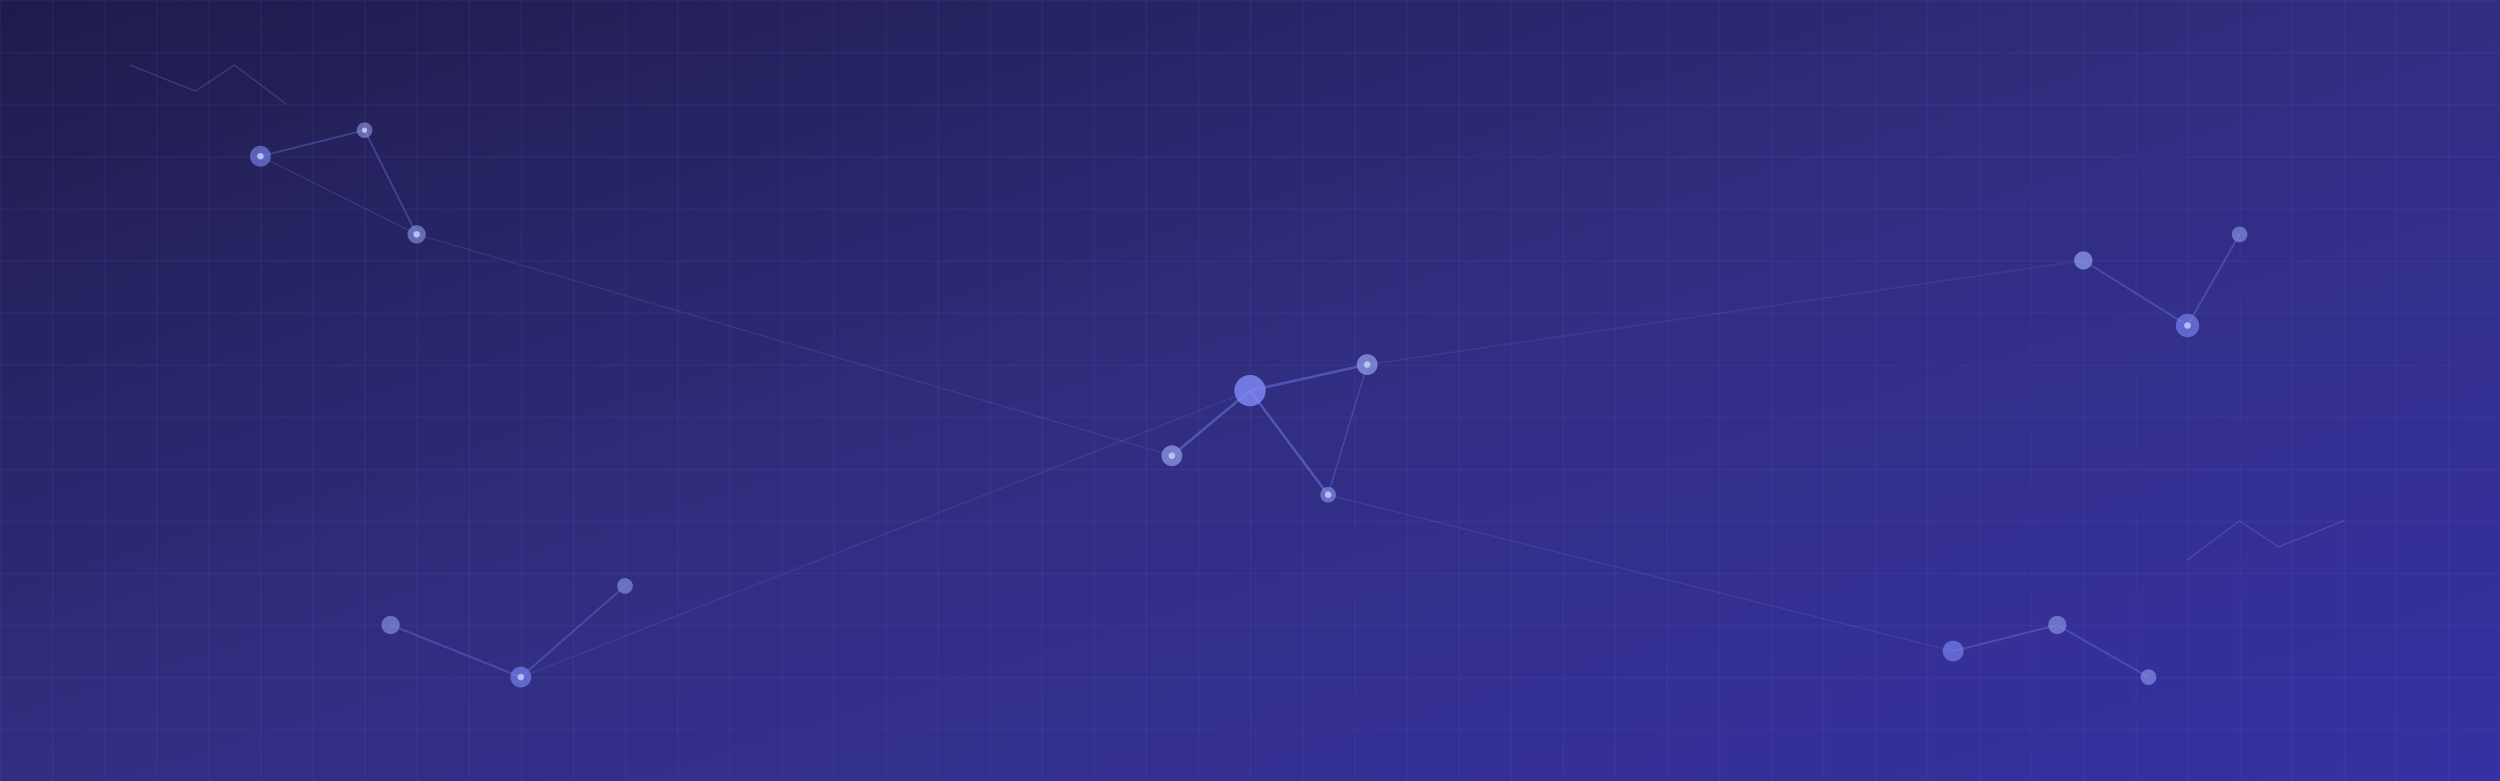 <svg xmlns="http://www.w3.org/2000/svg" viewBox="0 0 1920 600" preserveAspectRatio="xMidYMid slice">
  <!-- Gradient Background - Tailwind indigo colors -->
  <defs>
    <linearGradient id="bgGradient" x1="0%" y1="0%" x2="100%" y2="100%">
      <stop offset="0%" style="stop-color:#1e1b4b;stop-opacity:1" /> <!-- indigo-950 -->
      <stop offset="50%" style="stop-color:#312e81;stop-opacity:1" /> <!-- indigo-900 -->
      <stop offset="100%" style="stop-color:#3730a3;stop-opacity:1" /> <!-- indigo-800 -->
    </linearGradient>

    <!-- Grid pattern - Tailwind indigo-400 -->
    <pattern id="grid" width="40" height="40" patternUnits="userSpaceOnUse">
      <path d="M 40 0 L 0 0 0 40" fill="none" stroke="#818cf8" stroke-width="0.5" opacity="0.3"/>
    </pattern>

    <!-- Glow effect -->
    <filter id="glow">
      <feGaussianBlur stdDeviation="3" result="coloredBlur"/>
      <feMerge>
        <feMergeNode in="coloredBlur"/>
        <feMergeNode in="SourceGraphic"/>
      </feMerge>
    </filter>

    <!-- Stronger glow for animated elements -->
    <filter id="glowStrong">
      <feGaussianBlur stdDeviation="5" result="coloredBlur"/>
      <feMerge>
        <feMergeNode in="coloredBlur"/>
        <feMergeNode in="SourceGraphic"/>
      </feMerge>
    </filter>
  </defs>

  <!-- Background -->
  <rect width="1920" height="600" fill="url(#bgGradient)"/>
  <rect width="1920" height="600" fill="url(#grid)"/>

  <!-- Network nodes - representing mesh network concept -->
  <!-- Top left cluster -->
  <circle cx="200" cy="120" r="8" fill="#818cf8" opacity="0.6" filter="url(#glow)">
    <animate attributeName="opacity" values="0.6;0.8;0.6" dur="3s" repeatCount="indefinite"/>
  </circle>
  <circle cx="280" cy="100" r="6" fill="#a5b4fc" opacity="0.5"/>
  <circle cx="320" cy="180" r="7" fill="#a5b4fc" opacity="0.5"/>
  <line x1="200" y1="120" x2="280" y2="100" stroke="#818cf8" stroke-width="1.5" opacity="0.3"/>
  <line x1="280" y1="100" x2="320" y2="180" stroke="#818cf8" stroke-width="1.5" opacity="0.3"/>
  <line x1="200" y1="120" x2="320" y2="180" stroke="#818cf8" stroke-width="1" opacity="0.2"/>

  <!-- Center cluster -->
  <circle cx="960" cy="300" r="12" fill="#818cf8" opacity="0.8" filter="url(#glow)">
    <animate attributeName="r" values="12;14;12" dur="4s" repeatCount="indefinite"/>
    <animate attributeName="opacity" values="0.8;1;0.8" dur="4s" repeatCount="indefinite"/>
  </circle>
  <circle cx="1050" cy="280" r="8" fill="#a5b4fc" opacity="0.6">
    <animate attributeName="opacity" values="0.6;0.8;0.6" dur="3.5s" repeatCount="indefinite"/>
  </circle>
  <circle cx="900" cy="350" r="8" fill="#a5b4fc" opacity="0.6">
    <animate attributeName="opacity" values="0.6;0.8;0.6" dur="4.5s" repeatCount="indefinite"/>
  </circle>
  <circle cx="1020" cy="380" r="6" fill="#a5b4fc" opacity="0.5"/>
  <line x1="960" y1="300" x2="1050" y2="280" stroke="#818cf8" stroke-width="2" opacity="0.4"/>
  <line x1="960" y1="300" x2="900" y2="350" stroke="#818cf8" stroke-width="2" opacity="0.4"/>
  <line x1="960" y1="300" x2="1020" y2="380" stroke="#818cf8" stroke-width="2" opacity="0.4"/>
  <line x1="1050" y1="280" x2="1020" y2="380" stroke="#818cf8" stroke-width="1" opacity="0.3"/>

  <!-- Right side cluster -->
  <circle cx="1600" cy="200" r="7" fill="#a5b4fc" opacity="0.6"/>
  <circle cx="1680" cy="250" r="9" fill="#818cf8" opacity="0.6" filter="url(#glow)">
    <animate attributeName="opacity" values="0.6;0.8;0.6" dur="3.2s" repeatCount="indefinite"/>
  </circle>
  <circle cx="1720" cy="180" r="6" fill="#a5b4fc" opacity="0.5"/>
  <line x1="1600" y1="200" x2="1680" y2="250" stroke="#818cf8" stroke-width="1.5" opacity="0.3"/>
  <line x1="1680" y1="250" x2="1720" y2="180" stroke="#818cf8" stroke-width="1.5" opacity="0.3"/>

  <!-- Bottom left cluster -->
  <circle cx="300" cy="480" r="7" fill="#a5b4fc" opacity="0.5"/>
  <circle cx="400" cy="520" r="8" fill="#818cf8" opacity="0.6">
    <animate attributeName="opacity" values="0.6;0.75;0.6" dur="3.8s" repeatCount="indefinite"/>
  </circle>
  <circle cx="480" cy="450" r="6" fill="#a5b4fc" opacity="0.5"/>
  <line x1="300" y1="480" x2="400" y2="520" stroke="#818cf8" stroke-width="1.5" opacity="0.3"/>
  <line x1="400" y1="520" x2="480" y2="450" stroke="#818cf8" stroke-width="1.5" opacity="0.3"/>

  <!-- Bottom right cluster -->
  <circle cx="1500" cy="500" r="8" fill="#818cf8" opacity="0.6">
    <animate attributeName="opacity" values="0.6;0.75;0.6" dur="4.2s" repeatCount="indefinite"/>
  </circle>
  <circle cx="1580" cy="480" r="7" fill="#a5b4fc" opacity="0.5"/>
  <circle cx="1650" cy="520" r="6" fill="#a5b4fc" opacity="0.5"/>
  <line x1="1500" y1="500" x2="1580" y2="480" stroke="#818cf8" stroke-width="1.5" opacity="0.3"/>
  <line x1="1580" y1="480" x2="1650" y2="520" stroke="#818cf8" stroke-width="1.5" opacity="0.3"/>

  <!-- Connecting lines between clusters (representing mesh network connections) -->
  <line x1="320" y1="180" x2="900" y2="350" stroke="#818cf8" stroke-width="1" opacity="0.15"/>
  <line x1="1050" y1="280" x2="1600" y2="200" stroke="#818cf8" stroke-width="1" opacity="0.15"/>
  <line x1="400" y1="520" x2="960" y2="300" stroke="#818cf8" stroke-width="1" opacity="0.15"/>
  <line x1="1020" y1="380" x2="1500" y2="500" stroke="#818cf8" stroke-width="1" opacity="0.15"/>

  <!-- Abstract circuit lines -->
  <polyline points="100,50 150,70 180,50 220,80" stroke="#a5b4fc" stroke-width="1" fill="none" opacity="0.2"/>
  <polyline points="1800,400 1750,420 1720,400 1680,430" stroke="#a5b4fc" stroke-width="1" fill="none" opacity="0.2"/>

  <!-- Data flow particles (moving elements along network paths) -->
  <!-- Particle 1 -->
  <circle cx="200" cy="120" r="2.5" fill="#c7d2fe" opacity="0.8" filter="url(#glowStrong)">
    <animate attributeName="cx" from="200" to="320" dur="2.5s" repeatCount="indefinite"/>
    <animate attributeName="cy" from="120" to="180" dur="2.5s" repeatCount="indefinite"/>
    <animate attributeName="opacity" values="0;0.8;0.8;0" dur="2.5s" repeatCount="indefinite"/>
  </circle>

  <!-- Particle 2 -->
  <circle cx="320" cy="180" r="2.5" fill="#c7d2fe" opacity="0.8" filter="url(#glowStrong)">
    <animate attributeName="cx" from="320" to="900" dur="4s" repeatCount="indefinite"/>
    <animate attributeName="cy" from="180" to="350" dur="4s" repeatCount="indefinite"/>
    <animate attributeName="opacity" values="0;0.8;0.8;0" dur="4s" repeatCount="indefinite"/>
  </circle>

  <!-- Particle 3 -->
  <circle cx="1050" cy="280" r="2.5" fill="#c7d2fe" opacity="0.8" filter="url(#glowStrong)">
    <animate attributeName="cx" from="1050" to="1600" dur="3.5s" repeatCount="indefinite"/>
    <animate attributeName="cy" from="280" to="200" dur="3.5s" repeatCount="indefinite"/>
    <animate attributeName="opacity" values="0;0.8;0.8;0" dur="3.5s" repeatCount="indefinite"/>
  </circle>

  <!-- Particle 4 -->
  <circle cx="1020" cy="380" r="2.5" fill="#c7d2fe" opacity="0.8" filter="url(#glowStrong)">
    <animate attributeName="cx" from="1020" to="1500" dur="3s" repeatCount="indefinite"/>
    <animate attributeName="cy" from="380" to="500" dur="3s" repeatCount="indefinite"/>
    <animate attributeName="opacity" values="0;0.8;0.8;0" dur="3s" repeatCount="indefinite"/>
  </circle>

  <!-- Particle 5 (reverse direction) -->
  <circle cx="900" cy="350" r="2.5" fill="#c7d2fe" opacity="0.8" filter="url(#glowStrong)">
    <animate attributeName="cx" from="900" to="200" dur="5s" repeatCount="indefinite"/>
    <animate attributeName="cy" from="350" to="120" dur="5s" repeatCount="indefinite"/>
    <animate attributeName="opacity" values="0;0.8;0.8;0" dur="5s" repeatCount="indefinite"/>
  </circle>

  <!-- Particle 6 -->
  <circle cx="400" cy="520" r="2.5" fill="#c7d2fe" opacity="0.8" filter="url(#glowStrong)">
    <animate attributeName="cx" from="400" to="960" dur="4.5s" repeatCount="indefinite"/>
    <animate attributeName="cy" from="520" to="300" dur="4.5s" repeatCount="indefinite"/>
    <animate attributeName="opacity" values="0;0.8;0.8;0" dur="4.5s" repeatCount="indefinite"/>
  </circle>

  <!-- Particle 7 (small cluster movement) -->
  <circle cx="280" cy="100" r="2" fill="#e0e7ff" opacity="0.7">
    <animate attributeName="cx" from="280" to="320" dur="2s" repeatCount="indefinite"/>
    <animate attributeName="cy" from="100" to="180" dur="2s" repeatCount="indefinite"/>
    <animate attributeName="opacity" values="0;0.7;0.7;0" dur="2s" repeatCount="indefinite"/>
  </circle>

  <!-- Particle 8 (reverse on right side) -->
  <circle cx="1680" cy="250" r="2.5" fill="#c7d2fe" opacity="0.8" filter="url(#glowStrong)">
    <animate attributeName="cx" from="1680" to="1050" dur="3.8s" repeatCount="indefinite"/>
    <animate attributeName="cy" from="250" to="280" dur="3.8s" repeatCount="indefinite"/>
    <animate attributeName="opacity" values="0;0.8;0.8;0" dur="3.8s" repeatCount="indefinite"/>
  </circle>
</svg>
